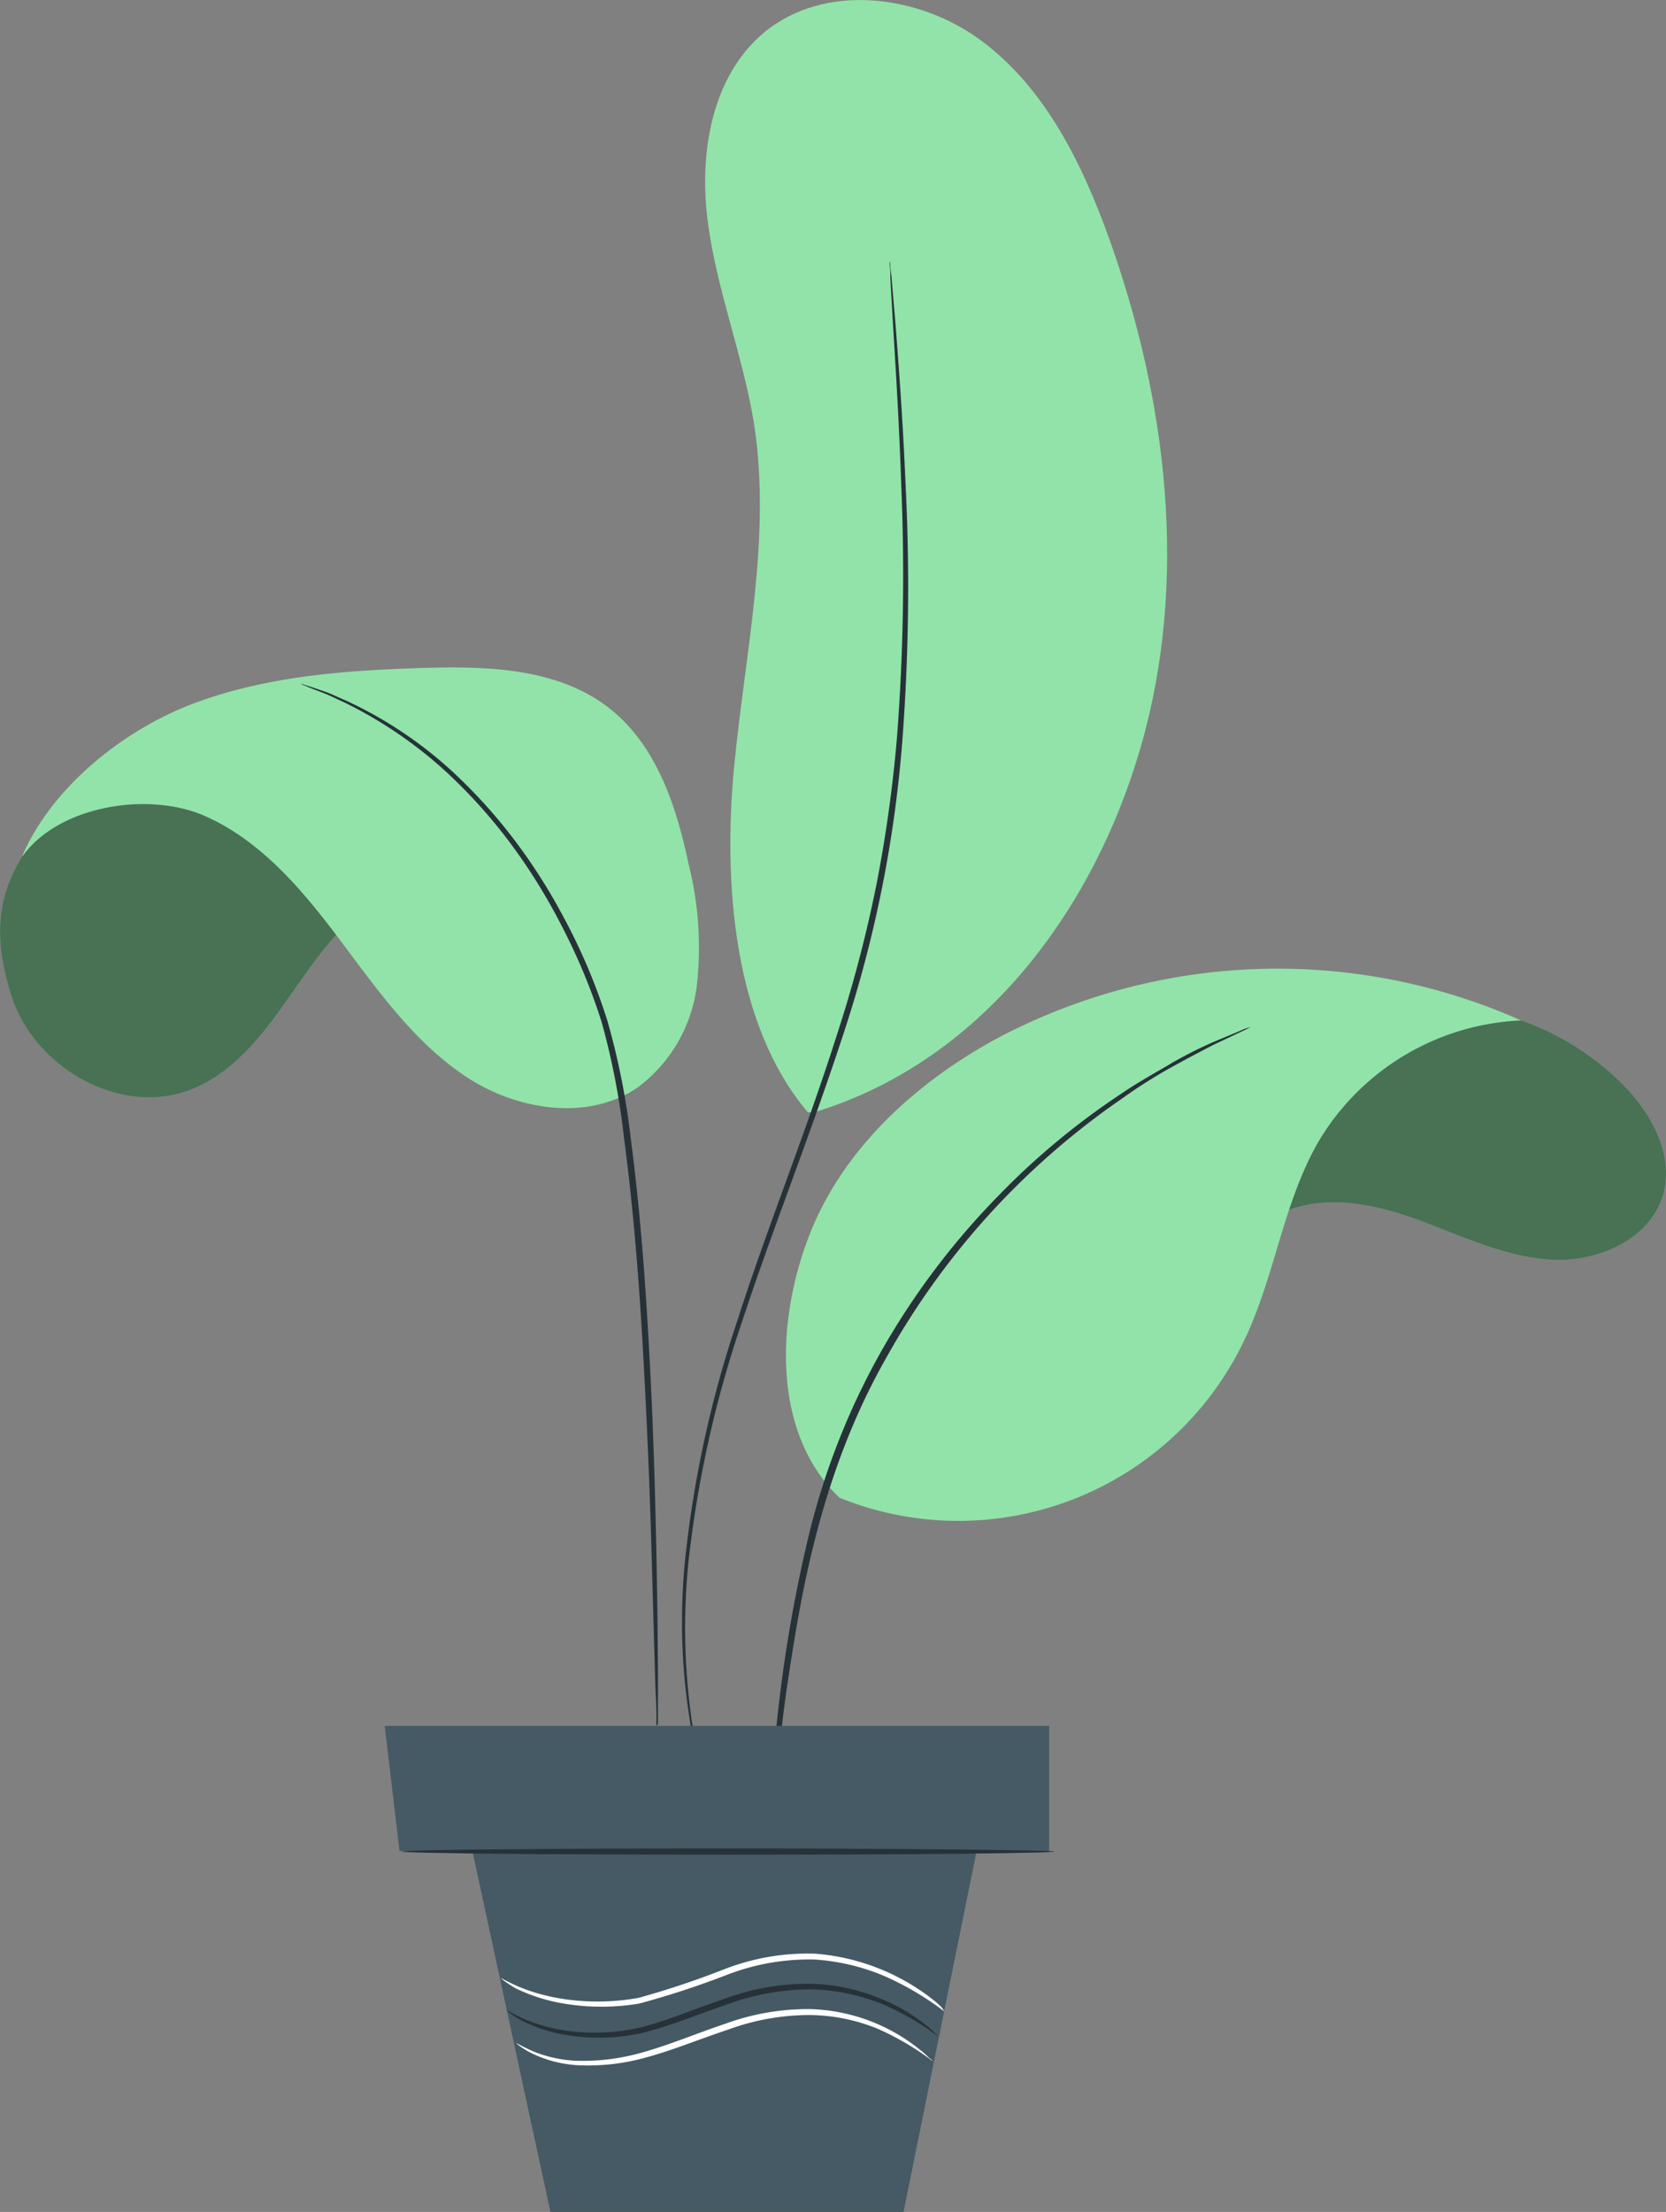 <?xml version="1.0" encoding="UTF-8"?> <svg xmlns="http://www.w3.org/2000/svg" viewBox="0 0 148.58 197.25"><rect x="0" y="0" width="148.58" height="197.25" fill="#808080" stroke="none"/> <defs> <style>.cls-1{fill:#92e3a9;}.cls-2{opacity:0.5;}.cls-3{fill:#263238;}.cls-4{fill:#455a64;}.cls-5{fill:#fff;}</style> </defs> <g id="Слой_2" data-name="Слой 2"> <g id="Слой_1-2" data-name="Слой 1"> <g id="freepik--Plant--inject-86"> <path class="cls-1" d="M107.42,117.08c1.1-3.8,3.45-7.47,7.08-9,3.78-1.62,8.16-.7,12,.71s7.67,3.28,11.77,3.54,8.74-1.7,10-5.62c1.16-3.69-1.07-7.63-3.85-10.31A24.32,24.32,0,0,0,104.55,106"></path> <g class="cls-2"> <path d="M107.42,117.08c1.1-3.8,3.45-7.47,7.08-9,3.78-1.62,8.16-.7,12,.71s7.67,3.28,11.77,3.54,8.74-1.7,10-5.62c1.16-3.69-1.07-7.63-3.85-10.31A24.32,24.32,0,0,0,104.55,106"></path> </g> <path class="cls-1" d="M74.89,133.58c-6-5.72-5.72-15.69-2.71-23.43s9.56-13.68,16.87-17.62A53.42,53.42,0,0,1,135.66,91a22.11,22.11,0,0,0-17.89,10.5c-3.3,5.49-4,12.14-6.76,17.93a28.24,28.24,0,0,1-36.14,14.13"></path> <path class="cls-1" d="M72.05,99.19c-6.67-7.87-7.56-20.51-6.58-30.78s3.37-20.61,1.75-30.8c-1-6-3.31-11.8-4.1-17.86s.33-12.92,5-16.83c5.4-4.5,13.9-3.44,19.51.79S96.5,14.56,98.88,21.17c5.22,14.53,7.14,30.64,2.85,45.46S87.37,94.72,72.6,99.19"></path> <path class="cls-3" d="M68.8,163.79a4.61,4.61,0,0,1,0-.91v-2.6c.09-2.26.3-5.52.81-9.53a127.18,127.18,0,0,1,2.56-14,64.31,64.31,0,0,1,6.37-16.16A67.2,67.2,0,0,1,89,106.67a65.84,65.84,0,0,1,10.91-9.08c1.67-1.15,3.28-2,4.67-2.84a38.32,38.32,0,0,1,3.68-1.85l2.4-1a4.33,4.33,0,0,1,.85-.31,7.68,7.68,0,0,1-.81.41l-2.35,1.11c-1,.51-2.22,1.15-3.62,1.92a43.87,43.87,0,0,0-4.6,2.89,68.41,68.41,0,0,0-21,23c-6.14,10.72-7.82,22-9,29.91-.56,4-.83,7.24-1,9.49-.07,1.09-.12,2-.16,2.6A6.86,6.86,0,0,1,68.8,163.79Z"></path> <path class="cls-1" d="M11.27,68.14C-1.07,75.58-1,82.36,1,88.76S10.66,99.6,16.94,97.2c3.55-1.35,6.12-4.44,8.32-7.54s4.26-6.42,7.33-8.64,7.54-3.08,10.64-.87"></path> <g class="cls-2"> <path d="M11.27,68.14C-1.07,75.58-1,82.36,1,88.76S10.66,99.6,16.94,97.2c3.55-1.35,6.12-4.44,8.32-7.54s4.26-6.42,7.33-8.64,7.54-3.08,10.64-.87"></path> </g> <path class="cls-1" d="M2.05,76.3c3.23-4.46,11.2-5.75,16.23-3.53s8.72,6.64,12,11,6.51,9,11.08,12.11,11,4.18,15.52,1.09a13.38,13.38,0,0,0,5.27-9.12,30.44,30.44,0,0,0-.73-10.76c-1.09-5.18-2.86-10.58-7-13.87-4.61-3.67-11-3.84-16.91-3.65-6.76.22-13.62.73-20,3.07S4.69,70.1,2,76.3"></path> <path class="cls-3" d="M58.54,153.91a1.22,1.22,0,0,1,0-.27v-.8c0-.74-.07-1.77-.11-3.06-.08-2.71-.19-6.54-.32-11.27s-.35-10.41-.69-16.69-.82-13.18-1.77-20.36a65.8,65.8,0,0,0-2-10.34,54.27,54.27,0,0,0-3.79-9,51.32,51.32,0,0,0-4.77-7.49,47.09,47.09,0,0,0-5.21-5.72,38.49,38.49,0,0,0-9.23-6.3c-.61-.27-1.13-.54-1.6-.73l-1.21-.47-.74-.3c-.16-.07-.25-.11-.24-.12a.59.59,0,0,1,.26.07l.76.24,1.23.42c.48.18,1,.44,1.63.7a36.81,36.81,0,0,1,9.41,6.2,47.17,47.17,0,0,1,5.3,5.73,50.91,50.91,0,0,1,4.86,7.53A52.7,52.7,0,0,1,54.16,91a64.72,64.72,0,0,1,2.08,10.42c.95,7.22,1.4,14.13,1.73,20.41s.47,12,.57,16.71.13,8.61.14,11.27v3.87A.74.74,0,0,1,58.54,153.91Z"></path> <path class="cls-3" d="M63,159.47a36.12,36.12,0,0,1-1.35-5.3,55.46,55.46,0,0,1-.57-14.89,99.06,99.06,0,0,1,4.71-21.6c2.53-7.94,6-16.43,8.9-25.56A117.39,117.39,0,0,0,78.22,78.6,122.22,122.22,0,0,0,80,65.7a188.83,188.83,0,0,0,.39-22.06c-.21-6.29-.55-11.37-.76-14.88-.1-1.73-.18-3.09-.23-4.05a6.27,6.27,0,0,0-.05-1.05,2.16,2.16,0,0,1,0-.36,1.36,1.36,0,0,1,.05.36c0,.26.06.61.11,1.05.08.95.19,2.31.34,4,.27,3.51.67,8.59.93,14.88a181.43,181.43,0,0,1-.28,22.12A110.33,110.33,0,0,1,75.2,92.26c-3,9.15-6.4,17.63-9,25.54a100.55,100.55,0,0,0-4.8,21.48,58.38,58.38,0,0,0,.39,14.82c.3,1.73.58,3.06.82,4,.11.42.19.76.25,1A1.43,1.43,0,0,1,63,159.47Z"></path> <polygon class="cls-4" points="93.57 165.06 35.63 165.06 34.31 153.91 93.57 153.91 93.57 165.06"></polygon> <polygon class="cls-4" points="41.85 163.78 49.09 197.25 80.58 197.25 87.36 163.78 41.85 163.78"></polygon> <path class="cls-4" d="M93.57,165.06c0,.15-12.74.24-28.45.2s-28.45-.21-28.45-.36,12.74-.24,28.45-.19S93.57,164.91,93.57,165.06Z"></path> <path class="cls-3" d="M83.63,181.58a22.88,22.88,0,0,0-5.1-2.93,18.09,18.09,0,0,0-6.21-1.25,21.84,21.84,0,0,0-7.63,1.4c-2.64.9-5.11,1.94-7.51,2.51a17.92,17.92,0,0,1-6.49.19,13.62,13.62,0,0,1-4.17-1.32,9.35,9.35,0,0,1-1-.63c-.22-.17-.33-.26-.32-.28s.5.29,1.42.72a15.06,15.06,0,0,0,4.13,1.13,18.39,18.39,0,0,0,6.32-.31c2.32-.58,4.78-1.63,7.45-2.53a21.48,21.48,0,0,1,7.81-1.38,17.32,17.32,0,0,1,6.34,1.39,15.56,15.56,0,0,1,3.78,2.2,6.62,6.62,0,0,1,.9.78C83.55,181.47,83.64,181.56,83.63,181.58Z"></path> <path class="cls-5" d="M83.19,183.81a24.65,24.65,0,0,0-4.9-2.89,16.49,16.49,0,0,0-6-1.23A21.12,21.12,0,0,0,64.91,181c-2.56.85-4.95,1.84-7.24,2.46a19.08,19.08,0,0,1-6.24.7,10.82,10.82,0,0,1-4.09-1.1,7.85,7.85,0,0,1-1-.61q-.31-.24-.3-.27s.48.28,1.37.69a11.47,11.47,0,0,0,4,.9,19.2,19.2,0,0,0,6.07-.8c2.24-.63,4.62-1.63,7.2-2.5a21.51,21.51,0,0,1,7.57-1.31A16.3,16.3,0,0,1,82,182.75a7.67,7.67,0,0,1,.86.76C83.11,183.69,83.2,183.8,83.19,183.81Z"></path> <path class="cls-5" d="M84.2,179.36A26.05,26.05,0,0,0,79,176.27a19.17,19.17,0,0,0-6.36-1.53,20.37,20.37,0,0,0-7.87,1.39A78.32,78.32,0,0,1,57,178.67a20.42,20.42,0,0,1-6.71,0,15.84,15.84,0,0,1-4.3-1.36,11.43,11.43,0,0,1-1-.65,1.74,1.74,0,0,1-.32-.28s.51.3,1.46.73a17,17,0,0,0,4.27,1.17,20.56,20.56,0,0,0,6.55-.12q3.92-1.09,7.69-2.57a20.44,20.44,0,0,1,8.08-1.37,19.47,19.47,0,0,1,10.36,4,8.64,8.64,0,0,1,.92.8C84.12,179.23,84.22,179.34,84.2,179.36Z"></path> <path class="cls-3" d="M94.05,165.11c0,.15-13,.28-29.11.28s-29.11-.13-29.11-.28,13-.28,29.11-.28S94.05,165,94.05,165.11Z"></path> </g> </g> </g> </svg> 